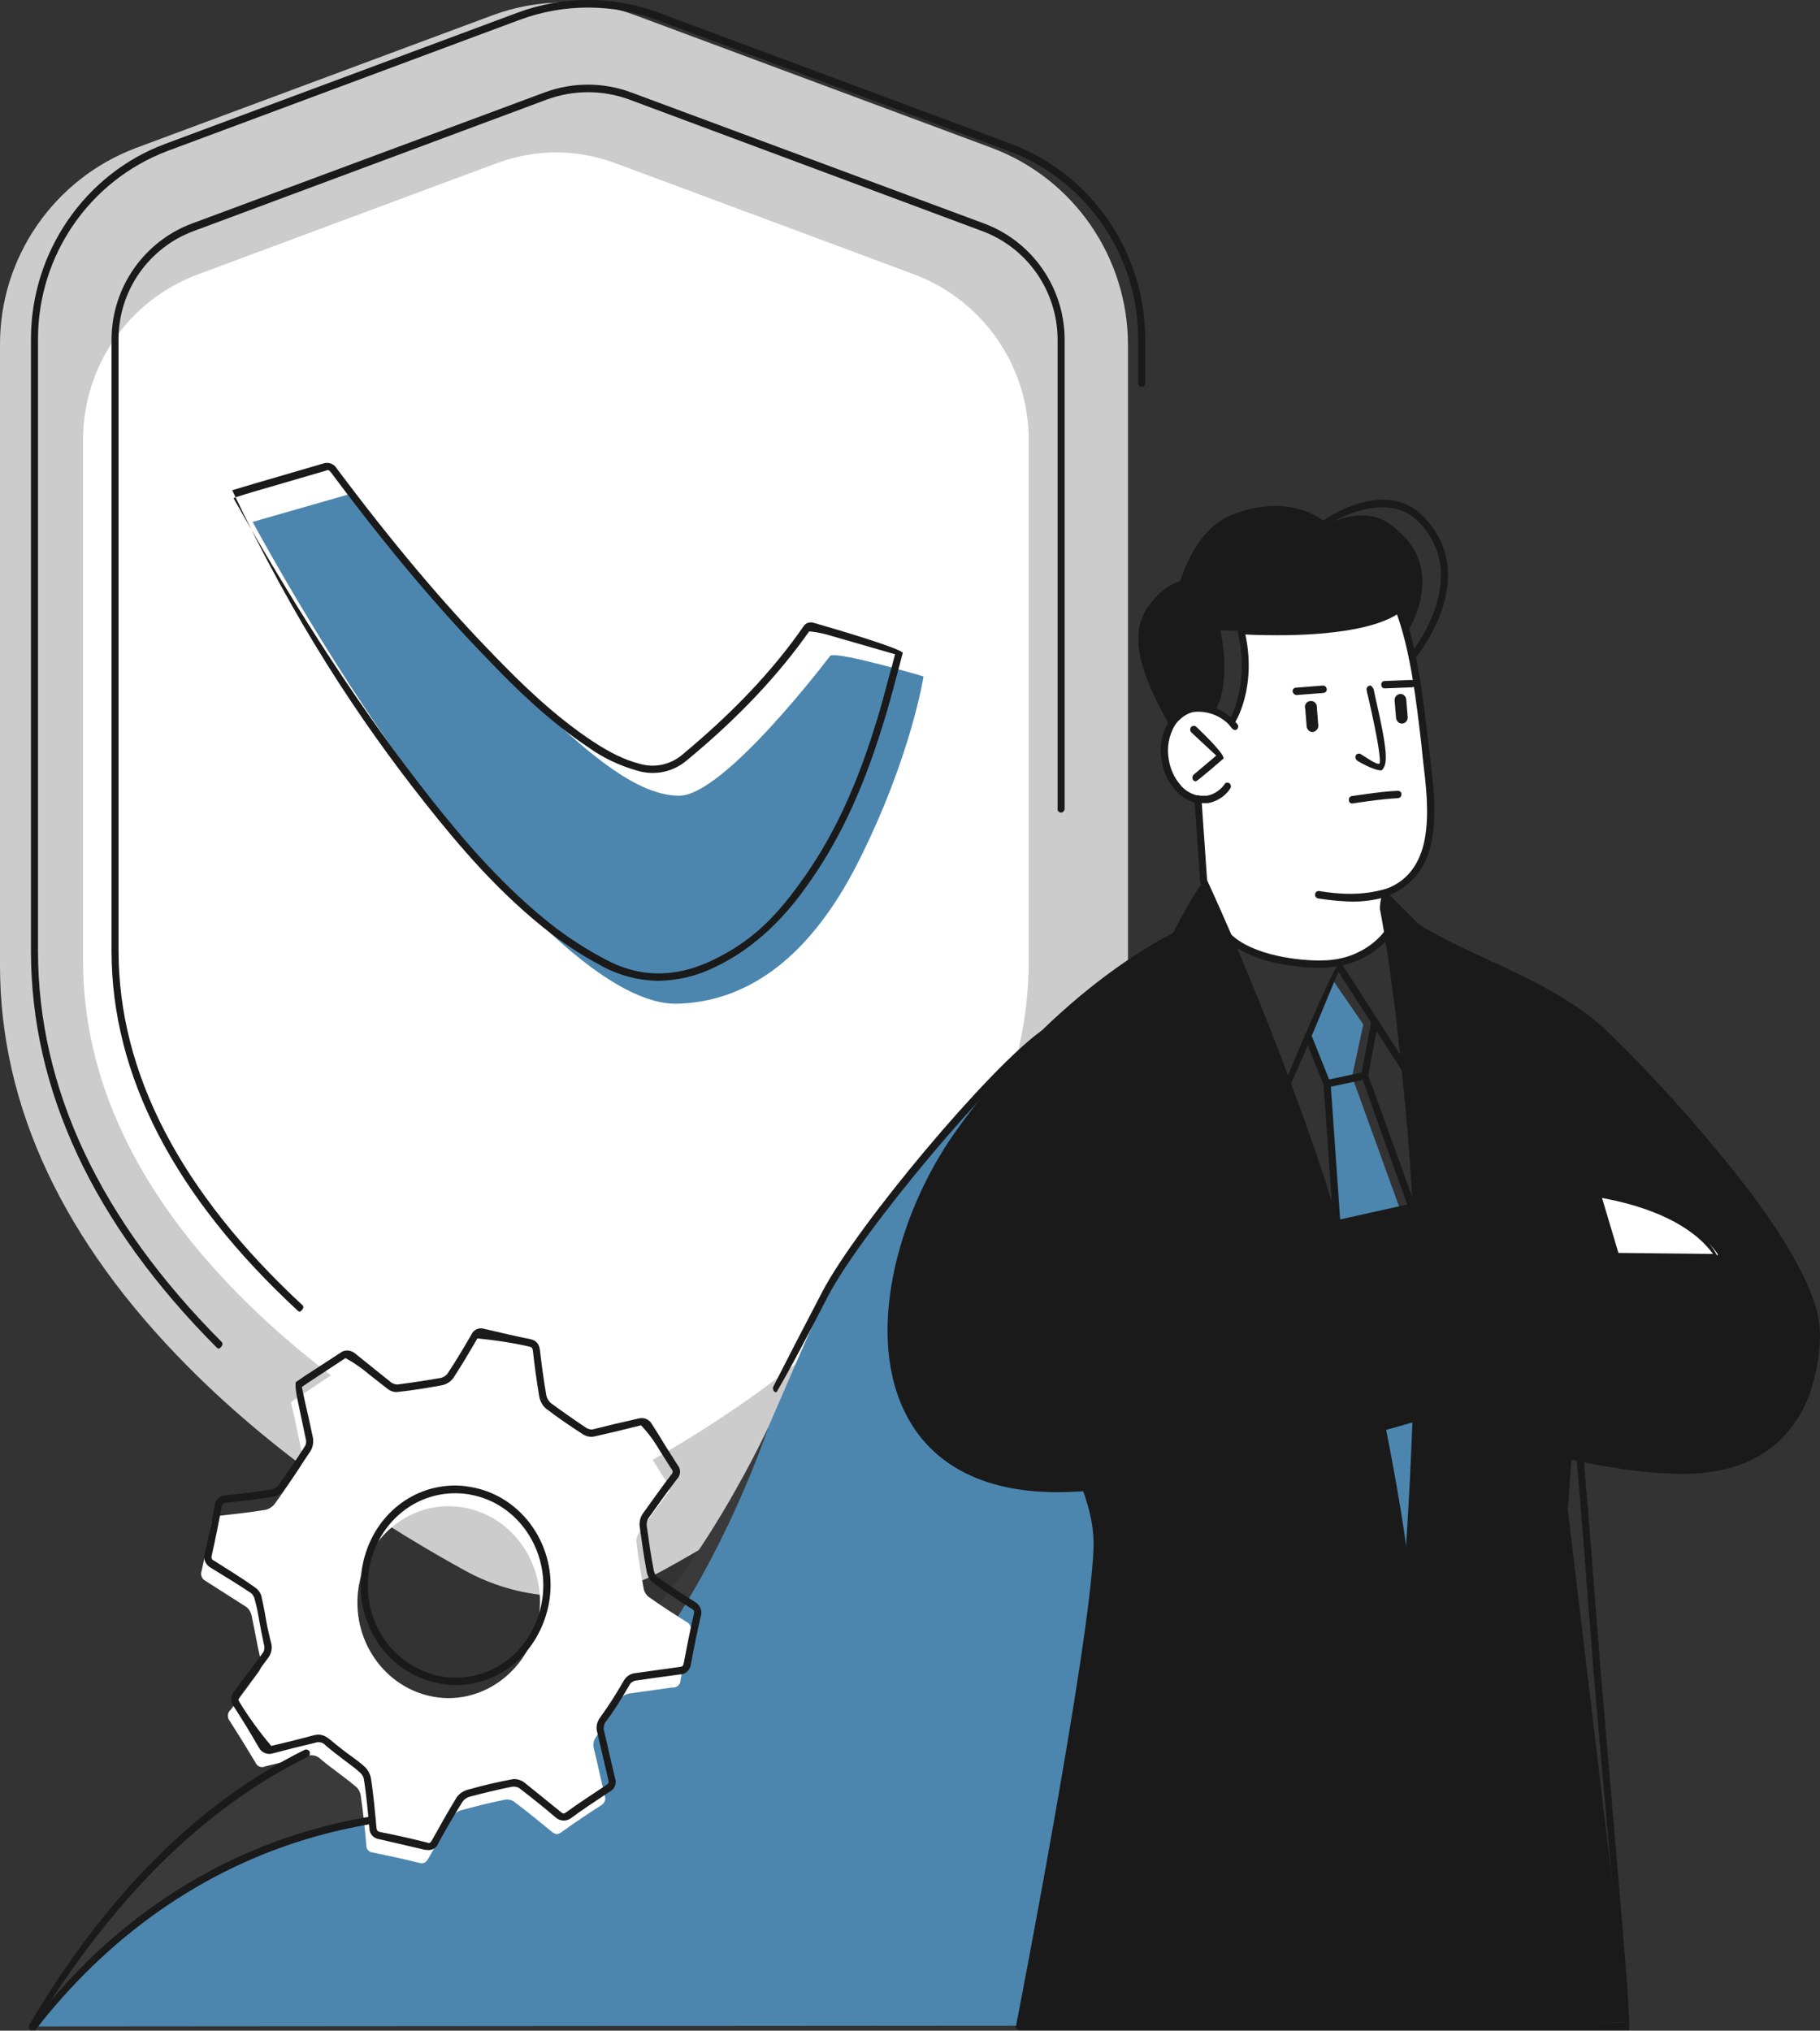 <?xml version="1.0" encoding="utf-8"?>
<!-- Generator: Adobe Illustrator 27.2.0, SVG Export Plug-In . SVG Version: 6.00 Build 0)  -->
<svg version="1.1" id="Layer_1" xmlns="http://www.w3.org/2000/svg" xmlns:xlink="http://www.w3.org/1999/xlink" x="0px" y="0px"
	 viewBox="0 0 517.3 577" style="enable-background:new 0 0 517.3 577;" xml:space="preserve">
<rect x="0" y="0" width="517.3" height="577" fill="#333333" stroke="none"/>
<style type="text/css">
	.st0{fill:#CCCCCC;}
	.st1{fill:#FFFFFF;}
	.st2{fill:#4C86AE;}
	.st3{fill:#1A1A1A;}
	.st4{fill:#3A3A3A;}
</style>
<path class="st0" d="M0,98v176.4c0,40,18,78.3,53.5,114c26.7,26.9,57.7,46.4,78.9,58c7.3,4,15.5,6.4,23.8,7h8.2
	c8.3-0.6,16.4-3,23.7-7c21.3-11.6,52.2-31.1,79-58c35.5-35.7,53.5-74,53.5-114V98c0-24.8-15.3-47.1-38.5-55.9L180.5,4.3
	c-13-4.8-27.4-4.8-40.4,0L38.5,42.1C15.3,50.9-0.1,73.2,0,98z"/>
<path class="st1" d="M23.6,125v147.9c0,33.5,15.1,65.7,44.9,95.6c22.4,22.5,48.3,38.8,66.2,48.6c6.1,3.4,12.9,5.4,19.9,5.8h6.9
	c7-0.5,13.8-2.4,19.9-5.8c17.8-9.8,43.7-26.1,66.2-48.6c29.7-29.9,44.8-62.1,44.8-95.6V125c0-20.8-12.8-39.4-32.2-46.9L175,46.4
	c-5.4-2-11.2-3.1-17-3.1s-11.5,1.1-16.9,3.1L55.9,78.1C36.4,85.5,23.6,104.2,23.6,125z"/>
<path class="st2" d="M292.5,298.1c0,0-43.2,39.4-57.5,69.7s-35.2,86.7-54.3,108.1s-28.1,32.5-60.7,39c-32.6,6.5-40.7,7.6-67.5,22.3
	s-41.6,38.6-41.6,38.6l279-0.2l12.6-15.5l-8.5-2.2l40.6-210.3L292.5,298.1z"/>
<path class="st3" d="M258.8,402.2c13.5,26.7,49.8,20.4,49.8,20.4c1.5,5.2,2.5,10.5,3.2,15.9c1,8.5-21.9,137.1-21.9,137.1
	s28.6,1.1,99.1,0.2s74-1.3,74-1.3l-17.4-145.7l1.1-14.9c0.8,0.3,5,1.2,23.2,3.5c27,3.3,39-7.8,44.1-23.7s1.1-25.3-7.9-40.6
	s-41.9-51.2-54-62.8s-47.8-25.2-47.8-25.2l-11.1-11.2l9.3,88.3l-23.2,5.6c0,0-15.5-45-21.1-59.7c-3.7-9.6-16.1-37.8-16.1-37.8
	l-8,15.7c-23.8,10.7-51.8,40.9-63.8,59.3S245.3,375.6,258.8,402.2z M393.2,405.5l9.3-3.3l-2.2,43.8L393.2,405.5z"/>
<path class="st4" d="M218.4,405.5c0,0-17.1,52.1-48,81.9c-30.9,29.8-54.5,27.9-68,31s-53.3,7.9-92.4,57.4c0,0,28.8-56,73.6-75.5
	s58.3-15.3,79.6-24.4C191.4,464,218.4,405.5,218.4,405.5z"/>
<path class="st1" d="M353.1,179.2c0,0,3.4,13.5-2.6,25.4c0,0-4.7-4.6-10.7-3.5s-10.5,7.7-8.5,15.5s6.5,10.5,9.2,10.5l1.6,23.2
	l8,16.7c0,0,15.2,10.3,30.5,6.1s14-8.5,14-8.5l-1.1-6.6v-4.2c0,0,14.1-3.2,13.1-25.4c-0.8-14.4-2.6-28.7-5.4-42.8l-3.5-12.4
	c0,0-6.3,4.2-17.5,5.2S353.1,179.2,353.1,179.2z"/>
<path class="st1" d="M488.9,357.4l-29.5-0.3l-5.7-18.7C453.7,338.4,480,342.7,488.9,357.4z"/>
<path class="st2" d="M236,186.3c0,0-30.1,39.9-43,39.8s-28.3-13.4-52.2-37.7c-14.7-15-28.2-31.1-40.4-48.3l-28.6,8.2
	c0,0,25.2,46.8,51.3,79.8s51.8,57.6,69.5,57.1s36.4-10.6,51.4-40.4s18.5-52.6,18.5-52.6S238.5,185.1,236,186.3z"/>
<polygon class="st2" points="398,343.8 384.3,305.9 387.5,291.1 378.5,278 371.8,294.4 377.2,307.9 380,347.2 "/>
<polygon class="st2" points="402.4,403.7 400.3,446 393.2,405.5 "/>
<path class="st1" d="M132.9,384.5c-2.2,3.8-4.4,7.5-6.8,11.2c-0.6,0.9-1.5,1.4-2.5,1.6c-4.1,0.8-8.3,1.4-12.4,1.9
	c-0.9,0.1-1.8-0.1-2.5-0.7L98.2,390c-0.7-0.4-1.6-0.5-2.4-0.3c-4.4,2.8-8.7,5.8-13.1,8.7c1.2,5.2,2.3,10.3,3.3,15.4
	c0.2,1-0.1,2-0.6,2.8c-2.3,3.6-4.8,7.2-7.3,10.7c-0.6,0.8-1.5,1.4-2.5,1.7c-4.4,0.7-8.8,1.2-13.2,1.7c-1.4,0.1-2,0.6-2.3,2.1
	c-0.8,4.6-1.8,9.1-2.8,13.6c-0.4,1.1,0.1,2.3,1.1,2.8l11.6,7.4c0.8,0.6,1.3,1.5,1.5,2.4c0.9,4.2,1.6,8.5,2.6,12.7
	c0.4,1.2,0.1,2.5-0.7,3.5l-7.8,10.6c-1,0.8-1.1,2.2-0.3,3.2c2.5,3.9,4.9,7.8,7.3,11.8c0.4,1,1.5,1.6,2.6,1.2c0.1,0,0.2-0.1,0.2-0.1
	c4-1,8-1.9,12-3c1.4-0.4,2.8,0,3.8,1c3.1,2.6,6.4,4.8,9.5,7.4c0.9,0.6,1.6,1.6,1.8,2.7c0.7,4.7,1.2,9.4,1.6,14.1
	c-0.1,1.2,0.7,2.2,1.9,2.3l0,0c4.4,0.9,8.7,1.8,13,2.9c1.5,0.4,2.1-0.1,2.8-1.3c2.3-4,4.5-8,6.9-11.9c0.6-0.9,1.6-1.6,2.7-1.8
	c4-1.1,8-2.1,12-2.9c1-0.2,2,0,2.8,0.6c3.6,2.7,7,5.5,10.4,8.3c1.1,0.9,1.8,1.2,3,0.3c3.7-2.7,7.5-5.2,11.2-7.6
	c1-0.5,1.5-1.7,1.1-2.8c-1.1-4.4-2-8.9-3.1-13.3c-0.3-1.2-0.1-2.5,0.7-3.5c2.3-3.3,4.5-6.7,6.5-10.2c0.6-1.1,1.7-1.8,2.9-2l12.2-1.7
	c1.2,0.1,2.2-0.7,2.3-1.9c0-0.1,0-0.1,0-0.2c0.9-4.6,1.8-9.1,2.9-13.7c0.4-1.2-0.2-2.4-1.3-2.9c-3.6-2.3-7.2-4.6-10.7-7.1
	c-0.8-0.7-1.3-1.6-1.4-2.6c-0.8-4.3-1.5-8.5-2-12.8c-0.1-1,0.2-2,0.7-2.8c2.6-3.7,5.3-7.4,8.1-11.1c0.8-0.7,0.8-1.9,0.1-2.7l0,0
	c-2.5-4-5-8.1-7.6-12.1c-0.5-0.7-1.4-1-2.2-0.8c-4.5,0.9-8.9,2.2-13.4,3.2c-0.8,0.1-1.7-0.2-2.4-0.6c-3.4-2.3-6.8-4.6-10.1-7.1
	c-0.9-0.7-1.5-1.6-1.8-2.7c-0.7-4.3-1.2-8.6-1.7-12.8c-0.2-1.5-0.6-2.2-2.1-2.5l-13-2.9C134.5,383,133.4,383.5,132.9,384.5z
	 M133,428.6c14,3.2,22.9,17.6,19.9,32.2s-16.7,24.3-30.8,21.1s-23-17.7-19.9-32.4S119,425.4,133,428.6z"/>
<path class="st3" d="M399.7,180.5l-2-7.3c0,0-12.7,5.3-25.1,5.9s-25.7,0-25.7,0s3.3,14.8-1.6,23c-1.7-0.7-3.6-1-5.5-1
	c-2.9,0-4.6,0.8-6.7,4c0,0-6.5-10.4-7.9-17.9s-0.7-13.4,3.8-16.8s7.7-4.3,7.7-4.3s3.6-15.2,12.7-18.8s20.4-3.9,26.8,2.1
	c0,0,10.9-6.2,18.7-0.6c9.3,6.7,9.8,13.9,9.2,19.2S401.3,177.3,399.7,180.5z"/>
<path class="st3" d="M120.7,525.6l-12.9-3c-1.6-0.2-2.8-1.5-2.8-3.1c-0.4-4.2-0.8-9.1-1.6-14.1c-0.2-0.8-0.7-1.5-1.4-2
	c-1.3-1.2-2.8-2.2-4.2-3.3s-3.6-2.7-5.3-4.2c-0.7-0.8-1.9-1.1-2.9-0.7l-6.2,1.5l-5.8,1.5c-1.5,0.5-3.2-0.1-4-1.6
	c-2.4-4.2-4.8-8.1-7.2-11.8c-1-1.3-0.9-3.2,0.3-4.4l3.9-5.2l4-5.4c0.6-0.7,0.7-1.7,0.4-2.6c-0.5-2.4-1-4.8-1.4-7.2s-0.7-3.7-1.2-5.5
	c-0.1-0.7-0.5-1.3-1-1.8c-3.3-2.2-7-4.5-11.6-7.3c-1.4-0.8-2.1-2.5-1.6-4c1.1-4.9,2.1-9.3,2.8-13.6c0.2-1.6,1.5-2.9,3.2-2.9
	c4.8-0.5,9.1-1.1,13.2-1.7c0.7-0.2,1.4-0.7,1.8-1.3c2.4-3.3,4.8-6.8,7.3-10.7c0.4-0.5,0.6-1.2,0.5-1.9l-2.4-11.4
	c0,0-0.9-4.1-0.5-5.2l2.8-1.9l10.3-6.7c1.1-0.6,2.5-0.4,3.5,0.3l5.6,4.5l5,4c0.5,0.3,1.1,0.5,1.7,0.5c4.5-0.6,8.6-1.2,12.4-1.9
	c0.7-0.2,1.4-0.6,1.8-1.2c2.6-3.9,5-8,6.8-11.1c0.6-1.4,2.2-2.1,3.7-1.6c4.7,1.1,8.9,2.1,13,2.9c1.8,0.4,2.6,1.4,2.8,3.4
	c0.4,3.5,1,8.1,1.8,12.7c0.2,0.8,0.7,1.6,1.3,2.1c3,2.2,6.1,4.4,10,7c0.5,0.3,1.1,0.5,1.7,0.5l6.5-1.6l7-1.6
	c1.2-0.2,2.4,0.2,3.2,1.2c1.5,2.3,2.9,4.6,4.3,6.9l3.3,5.2c1,1.2,0.9,2.9-0.2,4c-3.2,4.2-5.7,7.7-8.1,11.1c-0.4,0.6-0.5,1.3-0.5,2
	c0.6,4.3,1.2,8.6,2,12.7c0.1,0.8,0.5,1.5,1,2c3.8,2.7,7.7,5.2,10.6,7c1.5,0.8,2.3,2.5,1.8,4.1c-1,4.3-1.9,8.7-2.8,13.6
	c-0.2,1.7-1.5,3-3.2,3l-5.9,0.8l-6.4,0.9c-0.9,0.1-1.7,0.6-2.1,1.5c-2.1,3.6-4.3,7.1-6.5,10.2c-0.6,0.7-0.9,1.8-0.6,2.7
	c0.6,2.3,1.1,4.6,1.6,6.9l1.5,6.4c0.6,1.5-0.1,3.2-1.5,3.9c-4.2,2.8-7.9,5.2-11.1,7.6c-1.3,0.9-3.1,0.8-4.3-0.3
	c-2.8-2.4-6.5-5.4-10.3-8.3c-0.6-0.4-1.4-0.5-2.1-0.4c-4,0.8-8.1,1.8-11.9,2.8c-0.8,0.2-1.6,0.7-2.1,1.4c-2.5,4-4.8,8-6.9,11.8
	c-0.4,1.2-1.5,2-2.8,2L120.7,525.6z M148.8,506.3l10.4,8.4c0.9,0.8,1.1,0.7,1.8,0.2c3.3-2.4,7-4.8,11.2-7.6c0.8-0.5,0.9-0.7,0.7-1.6
	s-1-4.3-1.5-6.4s-1.1-4.6-1.6-6.9c-0.5-1.5-0.2-3.1,0.8-4.4c2.3-3.2,4.5-6.6,6.5-10.1c0.7-1.4,2-2.4,3.6-2.5l6.4-0.9l5.8-0.8
	c1.1-0.1,1.3-0.3,1.5-1.3c0.9-4.9,1.8-9.4,2.8-13.7c0.2-0.9,0.1-1.2-0.8-1.7c-3-1.9-6.9-4.4-10.7-7.2c-1-0.8-1.7-2-1.9-3.3
	c-0.8-4.2-1.4-8.5-2-12.9c-0.1-1.2,0.2-2.5,0.9-3.5c2.4-3.3,4.9-6.9,8.1-11.1c0.4-0.3,0.5-1,0.2-1.4l-0.1-0.1l-3.3-5.2
	c-1.5-2.6-3.3-5.1-5.4-7.3l-6.9,1.7l-6.5,1.5c-1.1,0.2-2.3-0.1-3.2-0.7c-4-2.6-7.2-4.8-10.2-7.1c-1.1-0.8-1.8-2.1-2.1-3.4
	c-0.8-4.7-1.4-9.3-1.8-12.9c-0.1-1.1-0.3-1.3-1.2-1.5c-4.8-1.1-9.7-1.8-14.6-2.3c-1.8,3.1-4.2,7.2-6.8,11.2
	c-0.8,1.1-1.9,1.8-3.2,2.1c-3.8,0.7-7.9,1.4-12.5,1.9c-1.1,0.2-2.2-0.2-3.1-0.9l-5.1-4c-2.1-1.8-4.4-3.4-6.8-4.7L88,392.6l-2.2,1.5
	l0.7,3.4c0.9,3.8,1.7,7.5,2.5,11.3c0.1,1.3-0.1,2.5-0.8,3.6c-2.6,3.9-5,7.5-7.4,10.8c-0.7,1.1-1.8,1.8-3.1,2.1
	c-4.1,0.6-8.5,1.2-13.3,1.7c-1,0.1-1.2,0.3-1.4,1.2c-0.8,4.3-1.7,8.8-2.8,13.7c-0.2,0.9-0.1,1.2,0.7,1.6c4.6,2.9,8.3,5.2,11.5,7.5
	c1.1,0.7,1.8,1.8,2,3c0.4,1.9,0.8,3.7,1.1,5.6s0.9,4.7,1.5,7c0.5,1.5,0.2,3.2-0.8,4.5l-4,5.4l-3.9,5.2c-0.7,0.9-0.7,1.2-0.2,2
	c2.7,4.4,5.7,8.5,9,12.4l5.8-1.4l6.2-1.6c1.8-0.5,3.1-0.1,4.7,1.2s3.4,2.8,5.2,4.1s2.9,2.1,4.3,3.3c1.1,0.9,1.8,2.1,2.1,3.4
	c0.8,5,1.2,10,1.6,14.2c0.1,0.9,0.3,1.1,1.2,1.3c4.7,0.9,8.9,1.9,13,2.9c0.7,0.2,1,0.5,1.7-0.8c2.1-3.8,4.4-7.9,6.9-12
	c0.8-1.1,2-1.9,3.3-2.2c4.2-1.2,8.6-2.2,12.9-3C147,505.5,148,505.8,148.8,506.3z M123.8,478.1c-7.1-1.6-13.3-6-17-12.3
	c-3.9-6.4-5.2-14-3.7-21.3c2.7-13.2,13.5-22.4,26.3-22.4c2,0,3.9,0.3,5.8,0.7c14.5,3.3,23.8,18.3,20.7,33.4
	c-2.8,13.3-13.6,22.6-26.3,22.6C127.6,478.8,125.7,478.6,123.8,478.1L123.8,478.1z M105.1,444.9c-1.4,6.8-0.2,13.9,3.4,19.8
	c3.5,5.7,9.2,9.8,15.7,11.4c1.8,0.4,3.6,0.6,5.4,0.6c11.8,0,21.8-8.6,24.3-20.9c2.8-14-5.8-27.9-19.2-30.9c-1.7-0.4-3.5-0.6-5.3-0.6
	C117.6,424.3,107.6,432.8,105.1,444.9L105.1,444.9z"/>
<path class="st3" d="M170.7,274.3c-4.9-2.6-9.5-5.6-13.9-8.9c-14.6-11.2-26.3-25-35.8-37c-19.1-24.1-37.5-52.1-55-89.1l6.7-2
	l19.2-5.6c1.4-0.5,3.1,0.1,3.8,1.4c15.5,20.7,30.1,38.1,44.5,52.9c7.8,8.1,17.2,17.3,28.2,24.6c5,3.3,9.1,5.3,13.3,6.4
	c4.3,1.3,9,0.3,12.4-2.7c14.3-11.9,25.5-23.7,34.2-36.2c0.6-1.1,1.9-1.5,3.1-1.1l5.8,1.7c0,0,18.7,5.5,19.4,6.8l-1.8,6.8
	c-1.3,5-2.6,9.7-4.1,14.4c-5.8,18.7-12.7,33.1-21.7,45.5c-7.6,10.6-16.1,18-25.8,22.6c-5,2.5-10.5,3.8-16.1,3.9
	C181.3,278.6,175.7,277.1,170.7,274.3z M236.7,180.8c-2.2-0.7-4.4-1.2-6.7-1.4c-8.9,12.6-20.2,24.6-34.6,36.5
	c-3.9,3.4-9.2,4.6-14.2,3.1c-5-1.4-9.7-3.6-13.9-6.6c-11.1-7.4-20.7-16.7-28.5-24.9c-14.5-14.9-29.1-32.3-44.6-53.1
	c-0.9-1.2-1.1-0.8-1.8-0.6l-19.2,5.6c0,0-6.7,1.9-6.8,2.2c18.8,33.5,37.2,61.4,56.1,85.4c9.5,12,21.1,25.6,35.5,36.7
	c4.3,3.2,8.9,6.2,13.7,8.7c9.7,5.4,20,5.6,30.7,0.5s17.6-11.7,25-22c8.9-12.2,15.7-26.4,21.4-44.9c1.5-4.6,2.7-9.3,4-14.2
	c0.6-2,1.1-3.9,1.6-5.9L236.7,180.8z"/>
<path class="st3" d="M339.9,222c0.7-0.2,7.9-6.5,7.9-6.5c0.1-1.6-7.8-9-7.8-9c-0.4-0.4-1.1-0.3-1.5,0.1c-0.3,0.5-0.3,1.1,0.1,1.5
	l7.1,6.6l-6.4,5.4c-0.4,0.4-0.5,1-0.2,1.5C339.3,221.9,339.6,222,339.9,222z"/>
<path class="st3" d="M392.7,218.9c1.9-1.7,1.7-5.6-1.9-21.3c-0.2-0.9-0.3-1.6-0.4-1.8s-0.4-0.9-0.9-1c-0.6,0-1.1,0.5-1.1,1.1
	c0.1,0.7,0.3,1.5,0.5,2.2c3,13.1,3.4,17.3,3.3,18.6s-4-1.6-5.4-2.4c-0.5-0.3-1.1-0.2-1.4,0.3l0,0c-0.3,0.5-0.1,1.1,0.3,1.5
	c0.5,0.3,4.6,2.8,6.9,2.8L392.7,218.9z"/>
<path class="st3" d="M384.4,228.3c0.2,0,8.1-1.3,13-1.5c0.5-0.1,1-0.5,0.9-1.1l0,0c0.1-0.5-0.3-0.9-0.8-1c-0.1,0-0.1,0-0.2,0
	c-5,0.2-12.8,1.5-13.1,1.5c-0.5,0.1-0.9,0.6-0.8,1.2l0,0c0,0.5,0.4,0.9,0.9,0.9C384.3,228.3,384.4,228.3,384.4,228.3z"/>
<path class="st3" d="M373.2,208c0.9-0.2,1.6-1,1.5-1.9l-0.4-5c0.1-0.9-0.5-1.8-1.5-1.9c-0.9-0.1-1.8,0.5-1.9,1.5
	c0,0.3,0,0.5,0.1,0.8l0.4,5C371.5,207.3,372.3,208.1,373.2,208L373.2,208z"/>
<path class="st3" d="M398.6,205.6c0.9-0.1,1.6-0.9,1.5-1.9l0,0l-0.4-5c-0.1-0.9-0.9-1.6-1.8-1.5s-1.6,0.9-1.5,1.9l0,0l0.4,4.9
	C396.9,204.9,397.7,205.7,398.6,205.6L398.6,205.6z"/>
<path class="st3" d="M368.4,197.5l7.8-0.6c0.5-0.1,1-0.5,0.9-1.1l0,0c-0.1-0.6-0.5-1-1.1-1l-7.6,0.6c-0.6,0-1,0.4-1,1v0.1
	C367.5,197,367.9,197.4,368.4,197.5z"/>
<path class="st3" d="M393.6,195.6l7.7-0.3c0.6,0,1-0.4,1-1v-0.1c0-0.5-0.5-1-1-1l-7.7,0.3c-0.6,0-1,0.4-1,1v0.1
	C392.6,195.2,393,195.6,393.6,195.6z"/>
<path class="st3" d="M375.2,275c14.1-0.2,19.8-8.9,20.1-9.3c0.3-0.5,0.1-1.1-0.3-1.5c-0.5-0.3-1.1-0.2-1.4,0.3l0,0
	c-0.1,0.1-5.5,8.2-17.6,8.4c-6.3,0.2-20-1.3-26.3-7.6c-0.4-0.4-1-0.4-1.4,0s-0.4,1.1,0,1.5C354.8,273.3,367.9,275,375.2,275z"/>
<path class="st3" d="M85.3,372.7c1.1-0.8,1.1-1.5,0.6-1.9c-34.6-32.1-52.2-65.9-52.2-100.6V96.3c0-13.7,8.6-26,21.5-30.7l100.2-37.3
	c7.6-2.8,15.9-2.8,23.5,0L279,65.6c12.9,4.7,21.5,17,21.6,30.7v133.5c-0.1,0.5,0.3,1,0.9,1.1h0.1c0.6-0.1,1-0.5,1-1.1V96.3
	c-0.1-14.6-9.2-27.7-22.9-32.8L179.5,26.3c-8-3-16.8-3-24.8,0L54.6,63.5c-13.7,5.1-22.8,18.2-22.9,32.8v173.9
	c0,35.3,17.8,69.7,52.9,102.2C84.8,372.6,85,372.7,85.3,372.7z"/>
<path class="st3" d="M384.4,256.2c3,0,6.1-0.4,9-1.2c7.8-2.8,12.2-8.5,13.6-16.4s0.4-15.6-0.5-23.2l-0.5-4.2
	c-1.5-12.7-3.1-27-7.4-38.4c-0.2-0.5-0.8-0.8-1.3-0.6l0,0c-0.5,0.2-0.8,0.8-0.6,1.4c4.2,11.1,5.8,25.3,7.3,37.9l0.4,4
	c0.9,7.6,1.9,15.4,0.6,22.7s-5.1,12.2-10.9,14.3c-7.3,2.2-14,1.5-19.1,0.7c-0.5-0.1-1.1,0.2-1.2,0.8v0.1c-0.1,0.6,0.3,1.1,0.9,1.2
	C377.9,255.8,381.1,256.1,384.4,256.2z"/>
<path class="st3" d="M380,348.8c0.6,0,1-0.4,1-1v-0.1l-2.8-39.9l-5.5-13.8c-0.2-0.5-0.8-0.8-1.3-0.6l0,0c-0.5,0.3-0.8,0.8-0.6,1.4
	l5.4,13.4l2.8,39.7C379.1,348.4,379.5,348.8,380,348.8z"/>
<path class="st3" d="M377.2,309l10.9-2.3c0.5-0.1,0.9-0.7,0.7-1.2v-0.1c-0.1-0.5-0.6-0.9-1.1-0.8l-10.7,2.3
	c-0.5,0.1-0.9,0.6-0.8,1.2l0,0C376.3,308.6,376.7,309,377.2,309z"/>
<path class="st3" d="M401.4,344.1c0.8-0.3,1.1-0.9,0.9-1.5l-13.4-37l2.8-15.1c0.1-0.5-0.2-1.1-0.8-1.2l0,0c-0.5-0.1-1,0.3-1.1,0.8
	l-2.9,15.3c0,0.6,13.5,38,13.5,38C400.6,343.8,401,344.1,401.4,344.1z"/>
<path class="st3" d="M62.3,383.2c1.1-0.8,1.1-1.4,0.7-1.9c-34.6-34.7-52.2-72.1-52.2-111.1V96.3c0-23.7,14.6-45,36.8-53.4L147.8,5.6
	C160.3,1,174,1,186.5,5.6l100.2,37.3c22.2,8.4,36.8,29.7,36.8,53.4v12.6c0,0.6,0.4,1,1,1s1-0.4,1-1V96.3c0-24.6-15.3-46.9-38.1-55.4
	L187.2,3.6c-12.9-4.8-27.2-4.8-40.1,0L46.9,40.9C24.1,49.4,8.8,71.7,8.8,96.3v173.9c0,39.6,17.7,77.5,52.8,112.7
	C61.8,383.1,62,383.2,62.3,383.2z"/>
<path class="st3" d="M341.8,228.2h1.6c2.6-0.5,4.9-2,6.3-4.2c0.3-0.5,0.2-1-0.2-1.4c-0.4-0.3-0.9-0.3-1.3,0c0,0.1-0.1,0.1-0.1,0.2
	c-1.2,1.7-3,2.9-5,3.3h-2.4c-2.1-0.4-4-1.5-5.3-3.2c-1.7-2-2.8-4.5-3.2-7.1c-0.6-3.4,0-6.9,1.8-9.8c0.4-0.6,0.8-1.1,1.3-1.5
	c1.1-1.1,2.5-1.9,4-2.2c3.8-0.4,7.6,1,10.2,3.8c0.9,1.4,1.5,1.5,2,1.2c0.4-0.3,0.6-0.9,0.3-1.4c-3.8-4.8-9.3-6.3-12.9-5.6
	c-1.9,0.3-3.6,1.2-5,2.6c-0.6,0.6-1.1,1.2-1.5,1.9c-2.2,3.4-3,7.5-2.2,11.4c0.4,3,1.7,5.8,3.7,8.1c1.6,2,3.9,3.4,6.4,3.9H341.8z"/>
<path class="st3" d="M333.2,206.3c1-0.4,1.2-1.1,0.9-1.6c-13.7-23.4-7.7-29.8-4.1-33.6c1.7-1.9,4-3.3,6.5-4c0.5-0.1,0.9-0.6,0.8-1.2
	l0,0c0-0.6-0.5-1-1.1-0.9h-0.1c-2.6,0.6-5,2-6.9,4c-4.6,4.9-11.3,12,3.1,36.8C332.5,206.1,332.8,206.3,333.2,206.3z"/>
<path class="st3" d="M350.2,206.4c1.1-0.9,7.2-11.4,3.6-26.9c-0.1-0.5-0.5-0.8-1-0.7c-0.1,0-0.1,0-0.2,0c-0.5,0.1-0.8,0.5-0.7,1
	c0,0.1,0,0.1,0,0.2c3.4,14.6-2.5,24.7-2.5,24.8c-0.3,0.5-0.2,1.1,0.3,1.4l0,0C349.8,206.3,350,206.4,350.2,206.4z"/>
<path class="st3" d="M342.1,251.4c0.6-0.1,1-0.6,1-1.2l-1.6-23.2c0-0.6-0.4-1-1-1h-0.1c-0.5,0.1-0.9,0.6-0.9,1.1l1.6,23.3
	c-0.1,0.5,0.3,0.9,0.8,1C342,251.4,342,251.4,342.1,251.4z"/>
<path class="st3" d="M366.3,309c0.9-0.7,14.1-32.9,14.1-32.9l18.2,28.3c0.3,0.5,0.9,0.6,1.4,0.3l0,0c0.5-0.3,0.6-0.9,0.3-1.4l0,0
	l-19.3-30c-1.7,0.2-15.7,34.2-15.7,34.2c-0.2,0.6,0.1,1.2,0.6,1.4L366.3,309z"/>
<path class="st3" d="M345.7,356.5c1.1-0.5,1.2-1.2,0.9-1.7l-12.3-20.7l7.6-21.7c-0.7-1.4-18.9-7.8-18.9-7.8l11.4-37l7.6-14.9
	c1.1,2.4,3.3,7.3,6.1,13.8c6.4,14.8,15.8,37.8,24.3,62.6c2.1,6,3.8,11.7,5.9,19.1c0.1,0.6,0.7,0.9,1.3,0.8c0.5-0.3,0.8-0.8,0.7-1.4
	c-2.1-7.5-3.9-13.2-6-19.2c-8.5-24.9-17.9-47.9-24.3-62.8c-4.2-9.7-7-15.7-7-15.7c-1.8-0.1-10.5,16.9-10.5,16.9L320.8,305
	c-0.2,0.5,0.1,1.1,0.6,1.3l0,0l18.2,6.4l-7.3,21.1c0.1,1,12.6,22.2,12.6,22.2C345.1,356.3,345.4,356.5,345.7,356.5z"/>
<path class="st3" d="M400.1,448.4c1-1.4-1.5-18.8-6.3-43.1c-0.1-0.5-0.6-0.9-1.2-0.8l0,0c-0.6,0.1-0.9,0.7-0.8,1.3
	c3.3,16.4,5.5,29.6,6.5,36.5L378.6,409c-0.3-0.5-0.9-0.7-1.3-0.4c0,0,0,0-0.1,0c-0.4,0.4-0.6,1-0.3,1.5l22.4,37.8
	C399.5,448.2,399.8,448.4,400.1,448.4z"/>
<path class="st3" d="M220.7,395.6c4.4-7.5,9.2-16.8,14.7-27.4c9.5-18.2,47.6-63.5,61.7-73.5c0.5-0.3,0.6-1,0.3-1.5
	c-0.3-0.5-0.9-0.6-1.4-0.3l0,0c-14.7,10.4-52.5,55.4-62.3,74.2c-5.6,10.7-10.4,20-13.9,26.9c-0.2,0.5-0.1,1.1,0.4,1.5L220.7,395.6z"
	/>
<path class="st3" d="M9.1,577c22.5-37.1,48.6-63.2,78.4-77.8c0.5-0.3,0.7-0.9,0.5-1.5c-0.3-0.5-0.9-0.7-1.4-0.5
	c-30.1,14.9-56.5,41.2-78.3,78.2c-0.3,0.5-0.2,1.1,0.3,1.4l0,0L9.1,577z"/>
<path class="st3" d="M477.9,418.8c10,0,19.6-2.1,27.2-8.8c4.7-4.3,8.2-9.9,9.9-16c1.4-4.7,3.5-13.8,1.4-21.5
	c-1.2-4.4-3-8.6-5.2-12.6c-5.5-10.5-12.8-20.1-18.5-27.3c-11-13.7-22.7-26.7-35.3-39c-9.5-9.4-23.2-15.7-35.3-21.3
	c-7.2-3.3-14-6.5-19.1-9.9c-0.5-0.3-1.1-0.2-1.4,0.3l0,0c-0.3,0.5-0.1,1.2,0.4,1.5c5.1,3.5,12,6.7,19.3,10.1
	c11.9,5.5,25.5,11.7,34.8,20.9c12.5,12.2,24.2,25.2,35.1,38.8c5.6,7.1,12.8,16.6,18.2,27c2.2,3.8,3.9,7.9,5.1,12.1
	c2,7.2-0.1,15.8-1.4,20.3c-1.7,5.8-4.9,10.9-9.3,15c-11.9,10.5-29.5,8.9-45,6.5s-32.3-7.2-49.9-14.9c-0.5-0.2-1.1,0.1-1.3,0.6l0,0
	c-0.3,0.5-0.1,1.1,0.4,1.4h0.1c17.5,7.6,33.5,12.4,50.4,15C464.9,418.1,471.4,418.7,477.9,418.8z"/>
<path class="st3" d="M289.8,576.9H463c1-2-6.4-80.1-9.2-116.6c-2.3-30.6-3.7-46-3.7-46.2s-0.5-0.9-1.1-1c-0.5,0.1-0.9,0.6-0.9,1.2
	c0,0.2,1.4,15.6,3.7,46.2c2.6,34.1,9.2,104.3,10.1,114.2H291c2.4-12.2,20.8-107.7,21.8-134.4c0.2-5.8-0.7-10.9-3.3-18.1
	c-0.2-0.5-0.8-0.8-1.3-0.6l0,0c-0.5,0.2-0.8,0.8-0.6,1.3l0,0c2.5,7,3.4,11.8,3.2,17.3c-1.1,28.2-21.8,134.3-22,135.4
	S289.5,576.9,289.8,576.9z"/>
<path class="st3" d="M9.9,577c14.4-18.6,44.7-50.3,96.1-58.8c0.5-0.1,0.9-0.6,0.8-1.2l0,0c0-0.5-0.4-0.9-0.9-0.9c-0.1,0-0.1,0-0.2,0
	c-52.1,8.6-82.9,40.8-96.6,59.2c-0.3,0.5-0.2,1.1,0.2,1.5L9.9,577z"/>
<path class="st3" d="M488.9,358.5c-4.8-11-17.2-17.5-34.9-20.5c-0.5-0.1-1,0.3-1.1,0.9l0,0c-0.1,0.5,0.2,1.1,0.8,1.2l0,0
	c16,2.7,27.4,8.3,33.2,16.2l-27.5-0.3c-0.6,0-1,0.4-1,1v0.1c-0.1,0.5,0.3,0.9,0.8,1c0.1,0,0.1,0,0.2,0L488.9,358.5L488.9,358.5z"/>
<path class="st3" d="M300.6,424c4.4,0,8.8-0.3,13.2-0.9c77.9-10.1,152.2-41,153-41.3c0.5-0.3,0.7-0.8,0.5-1.3l-14.6-49
	c-0.2-0.5-0.7-0.8-1.2-0.7l-135.4,30.1c-0.6,0.1-0.9,0.7-0.8,1.3c0.2,0.5,0.7,0.8,1.2,0.8L451,333.1l14.1,47.1
	c-8.5,3.5-78.5,31.3-151.5,40.8c-26.4,3.4-45-3.2-53.8-19c-12.3-22.1-2.7-56.3,13-78.6c29.2-41.4,61.4-56.3,61.7-56.4
	c0.5-0.3,0.7-0.9,0.5-1.4s-0.8-0.8-1.3-0.6l0,0c-0.3,0.2-33,15.2-62.5,57.1c-16.1,22.9-25.8,58-13.1,80.9
	C263.6,413,275.4,424,300.6,424z"/>
<path class="st3" d="M400.1,448.4c1-0.8,12.3-45.9,12.3-45.9c0.1-0.5-0.2-1.1-0.7-1.3c-0.6-0.1-1.2,0.2-1.3,0.8l-8.5,34.1
	c0.5-8.1,1.1-19.9,1.6-33.2c0.1-0.5-0.3-1-0.9-1.1h-0.1c-0.5-0.1-0.9,0.3-1,0.8c0,0.1,0,0.1,0,0.2c-0.9,24.8-2.4,44.3-2.4,44.5
	c0,0.5,0.4,1,0.9,1.1H400.1z"/>
<path class="st3" d="M402.5,343.8c0.6,0,1-0.4,1-1v-0.1c-0.8-15.7-1.8-26.1-2.9-37.1l-0.2-1.9c-2.8-28.9-6.2-45.6-6.2-45.8v-1.5
	l16.2,16.3l17.3,27.8l-9.8,9.7c-0.2,1.3,10.1,21.6,10.1,21.6l-1.3,5.1c-0.1,0.5,0.2,1.1,0.7,1.3c0.5,0.1,1.1-0.2,1.2-0.8l0,0
	l1.4-5.5c-0.1-0.8-10.1-20.7-10.1-20.7l9.8-9.8c0.1-1.4-17.7-30-17.7-30l-18.1-18.2c-1.7,0.7-1.7,5-1.7,5s3.4,17,6.2,45.8l0.2,1.9
	c1.1,10.9,2.1,21.3,2.9,36.9C401.5,343.4,401.9,343.8,402.5,343.8L402.5,343.8z"/>
<path class="st3" d="M496,361c1.2-1.2,0.9-1.8,0.4-2c-2.3-1.2-4.8-2.1-7.3-2.6c-0.5-0.2-1,0.1-1.1,0.5c0,0.1,0,0.2-0.1,0.3
	c-0.1,0.5,0.2,1.1,0.8,1.2l0,0c2.4,0.6,4.7,1.4,6.9,2.5L496,361z"/>
<path class="st3" d="M401.4,187.9c1-0.6,20.1-23.8,3.2-41.1c-10.1-10.4-25.2-1.1-28.5,1.1c-2.4-1.8-11.8-7.4-26.2-1.5
	c-10.7,4.4-14.4,18.8-14.6,19.4c-0.1,0.6,0.3,1.1,0.8,1.3c0.5,0.1,1.1-0.2,1.2-0.8l0,0c0-0.1,3.6-13.9,13.3-17.9
	c15.4-6.4,24.5,1.3,24.8,1.6s17.7-12.1,27.8-1.7c15.6,15.9-2.4,37.6-2.5,37.8c-0.4,0.5-0.3,1.2,0.1,1.6
	C401,187.8,401.2,187.9,401.4,187.9L401.4,187.9z"/>
<path class="st3" d="M363.1,180.5c12.8,0,33.8-1.4,38.3-10.3c0.2-0.5,0-1.1-0.5-1.4c-0.4-0.2-1-0.1-1.2,0.3c0,0.1-0.1,0.1-0.1,0.2
	c-4.8,9.5-35.2,9.6-46.5,8.8c-0.5,0.1-1,0.4-1,1c-0.1,0.5,0.2,1,0.7,1.1c0.1,0,0.1,0,0.2,0C353.5,180.3,357.5,180.5,363.1,180.5z"/>
</svg>
